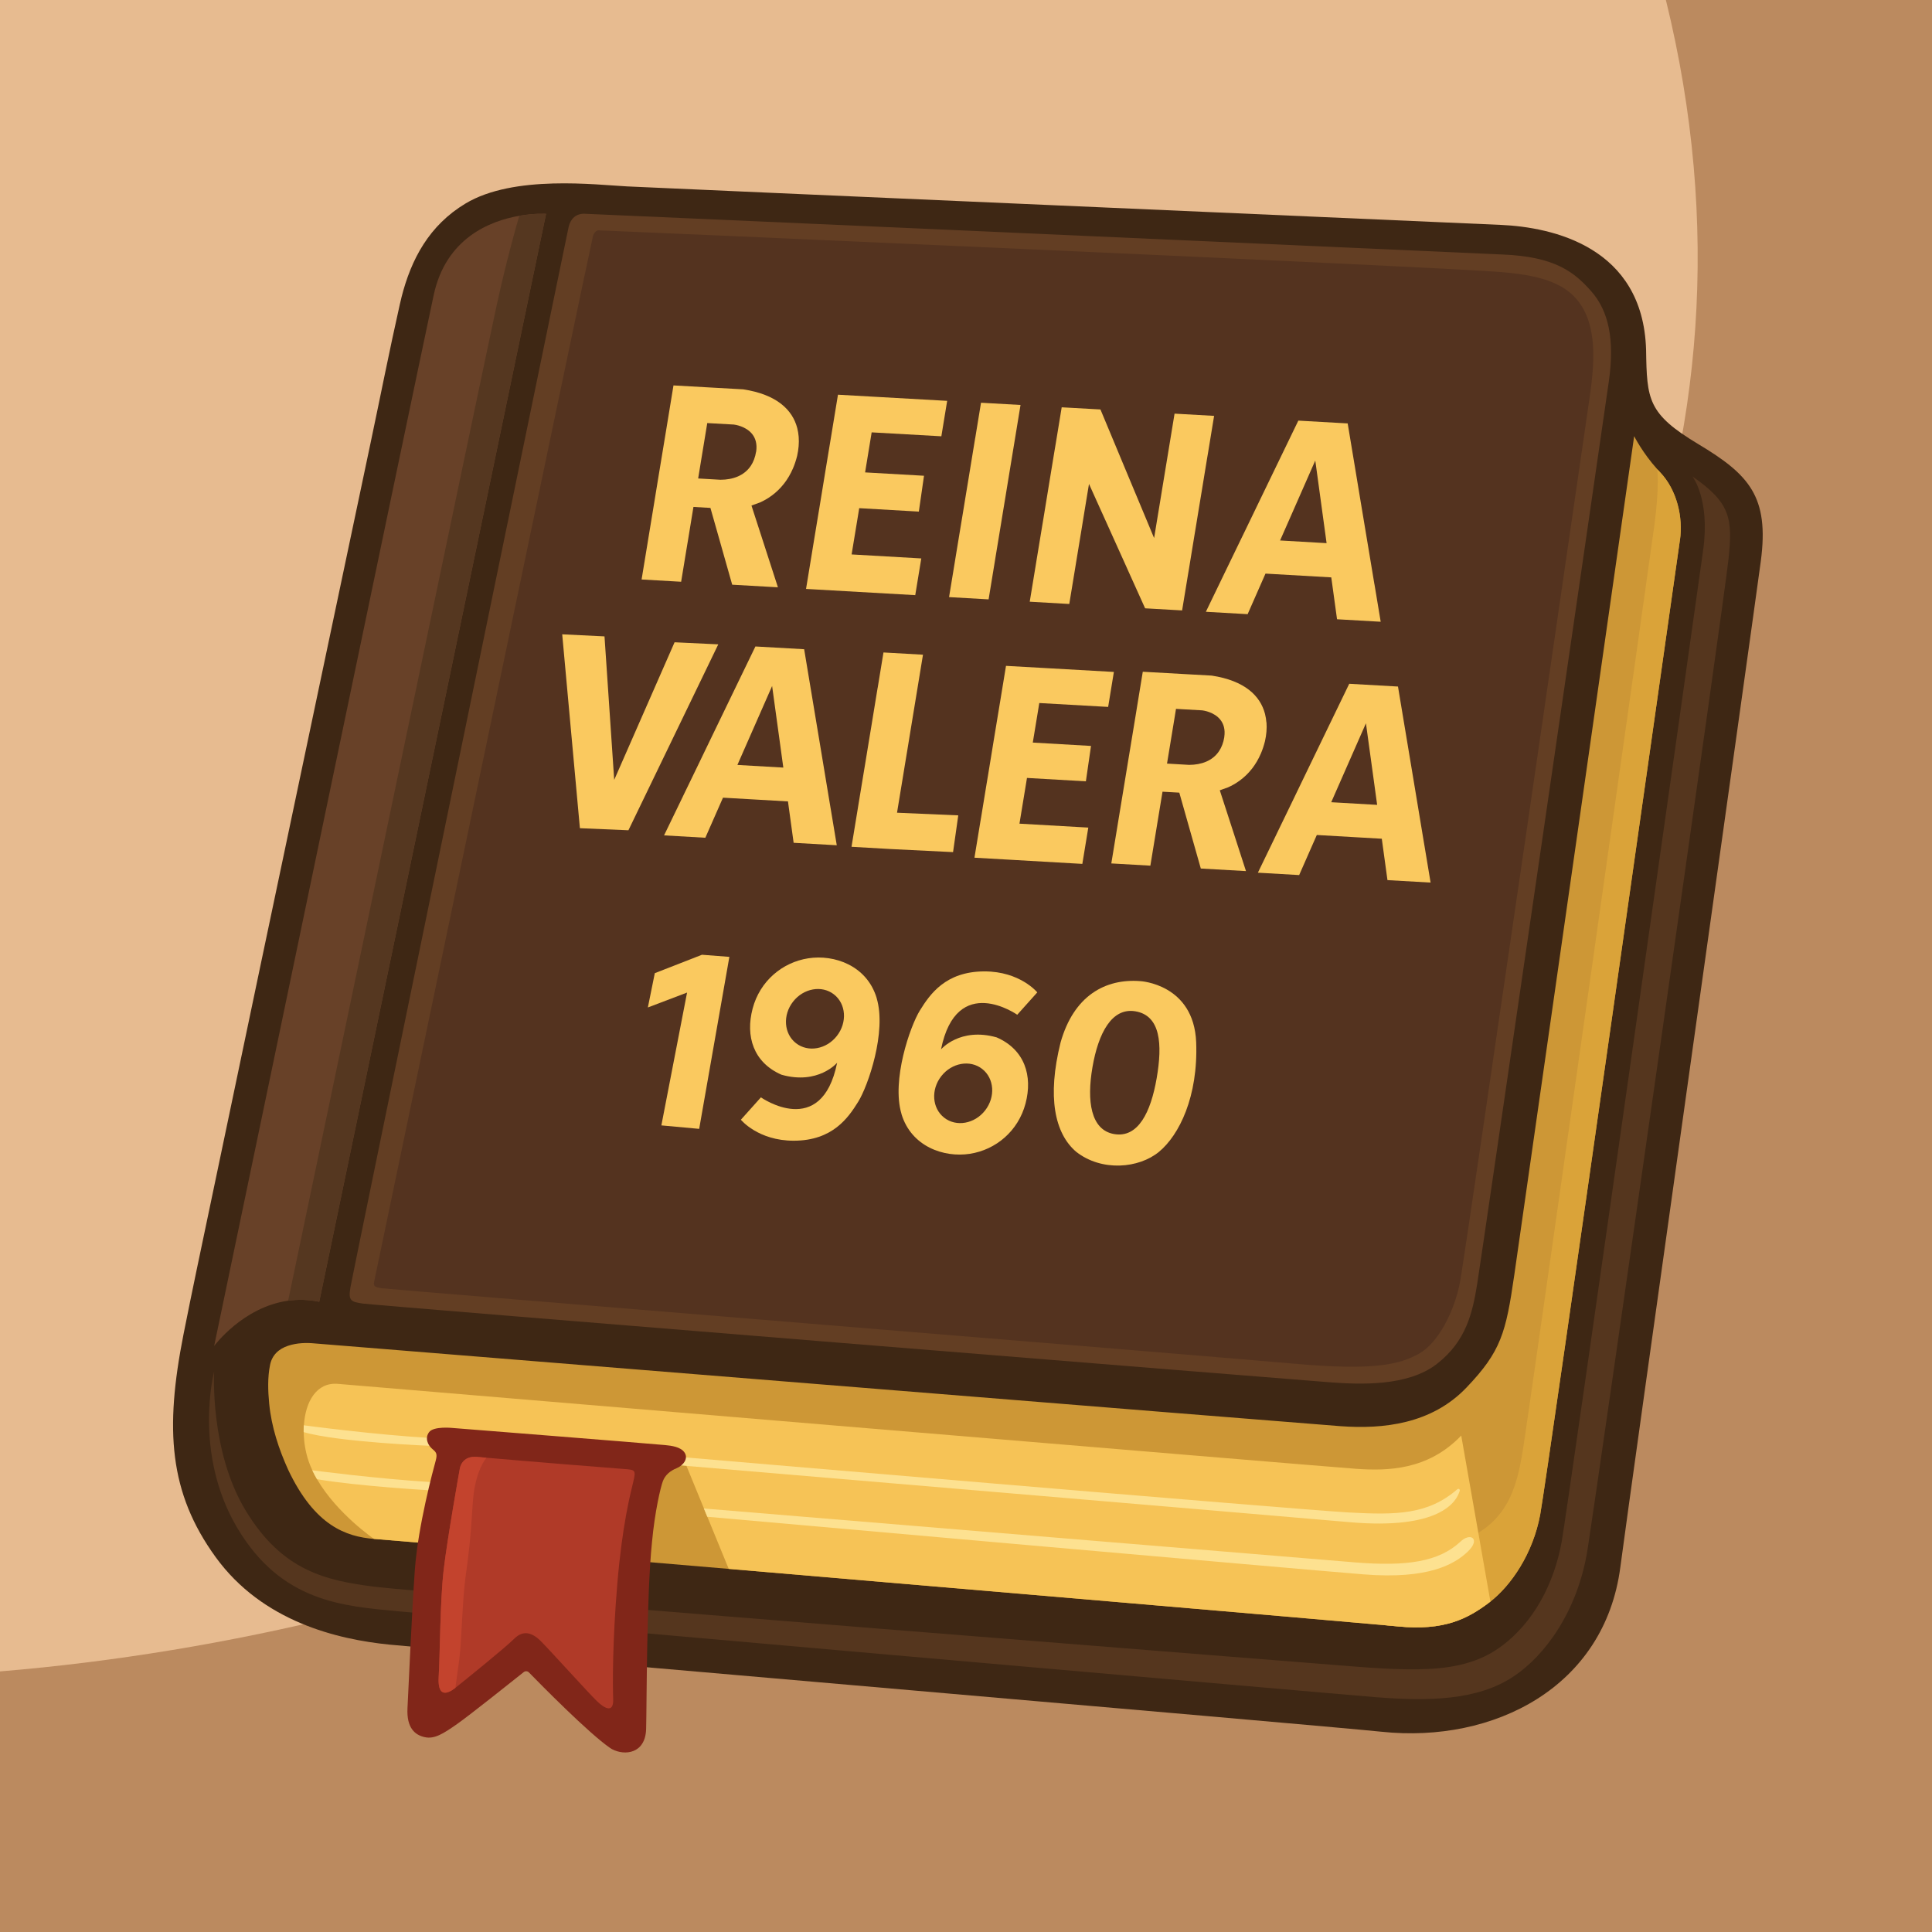 <?xml version="1.0" encoding="UTF-8"?><svg id="uuid-af987d6f-a4d5-4297-b07c-1ef2f62529ac" xmlns="http://www.w3.org/2000/svg" viewBox="0 0 512 512"><rect width="512" height="512" style="fill:#bb8a5f;"/><path d="M0,442.94C242.43,422.9,500.06,238.73,441.48,0H0v442.94Z" style="fill:#e7bb90;"/><path d="M106.36,78.94c2.61-10.36,7.42-19.23,16.98-24.99,12.82-7.72,34.74-4.96,42.88-4.55,8.13.41,217.9,9.58,231.55,10.2,13.65.62,37.64,5.79,38.46,33.09.21,13.24.41,16.96,13.86,25.02,13.44,8.07,18.82,13.86,16.54,31.02s-34.74,247.53-37.22,266.56c-4.16,31.87-33.54,46.77-63.28,43.64-15.72-1.65-249.12-21.71-262.91-23.09-13.79-1.38-33.64-6.07-46.05-23.16s-13.51-33.91-8.55-59.01c2.3-11.62,4.77-23.21,7.2-34.81,4.43-21.2,8.88-42.39,13.33-63.58,5.15-24.49,10.31-48.99,15.47-73.48,4.53-21.5,9.06-42.99,13.6-64.49,2.58-12.2,4.99-24.46,7.73-36.62.13-.59.27-1.17.42-1.75Z" style="fill:#3e2714;"/><path d="M144.71,56.68l-60.11,288.3c-2.93-.6-5.68-.64-8.24-.28-12.02,1.68-19.61,12-19.61,12,0,0,53.22-255.33,58.18-278.49,3.24-15.13,14.95-19.68,22.68-21.02,4.11-.71,7.1-.52,7.1-.52Z" style="fill:#684128;"/><path d="M144.71,56.68l-60.11,288.3c-2.93-.6-5.68-.64-8.24-.28,10-47.83,52.33-250.37,55.25-263.73,2.54-11.63,5-20.35,6-23.78,4.11-.71,7.1-.52,7.1-.52Z" style="fill:#553720;"/><path d="M448.52,126.28s4.69,5.97,2.85,19.39c-1.84,13.42-35.84,253.67-37.5,262.86-1.97,10.95-7.4,21.73-16.68,28.24-6.3,4.42-13.79,5.5-21.33,5.61-5.75.08-11.5-.3-17.23-.76,0,0-245.91-19.44-259.14-21.09-13.24-1.65-24.68-4.27-34.33-20.13-9.65-15.85-8.41-36.95-8.41-36.95,0,0-5.65,21.51,6.07,41.36s28.26,20.82,42.74,22.2c14.48,1.38,245.12,21.64,258.91,22.75,13.79,1.1,27.02.97,36.67-5.51,8.13-5.38,16.96-17.1,19.58-33.64,2.62-16.54,36.26-251.88,37.36-262.5,1.1-10.62.6-14.84-9.56-21.83Z" style="fill:#55361e;"/><path d="M445.19,143.15c-.9,6.13-35.09,247.74-37.02,258.22-1.9,10.29-7.65,18.73-13.22,23.07-.1.08-.2.15-.29.23-5.65,4.27-11.86,7.58-24.26,6.34-.54-.05-1.53-.15-2.94-.27-18.08-1.63-104.45-9.02-174.35-14.97-25.89-2.2-49.52-4.21-66.59-5.65-15.53-1.31-25.62-2.16-27.02-2.26-.13,0-.27-.02-.4-.03h0c-7.35-.62-15.65-3.41-22.72-18.3-2.52-5.55-4.45-11.44-5.04-17.54-.33-3.4-.45-6.91.23-10.28.53-2.62,2.31-4.26,4.81-5.08,2.28-.75,4.76-.84,7.13-.6,0,0,260.43,21.09,271.73,21.92,11.3.83,24.13-.55,33.36-10.2,9.24-9.65,10.48-14.61,12.69-29.78,2.21-15.17,31.78-222.38,31.78-222.38,0,0,2.2,4.39,6.12,8.75.25.28.51.55.77.83,4.41,4.62,6.13,11.86,5.24,17.99Z" style="fill:#cd9736;"/><path d="M445.19,143.15c-.9,6.13-35.09,247.74-37.02,258.22-1.93,10.48-7.86,19.03-13.51,23.3-5.65,4.27-11.86,7.58-24.26,6.34-.54-.05-1.53-.15-2.94-.27,3.84-6.71,11.76-18.88,20.59-22.61,12.41-5.24,14.2-15.58,15.72-25.09,1.52-9.51,33.27-233.5,34.65-243.79,1.38-10.29.77-14.91.77-14.91h0c.25.28.51.55.77.83,4.41,4.62,6.13,11.86,5.24,17.99Z" style="fill:#daa339;"/><path d="M394.96,424.44c-.1.08-.2.15-.29.23-5.65,4.27-11.86,7.58-24.26,6.34-.54-.05-1.53-.15-2.94-.27-18.08-1.63-104.45-9.02-174.35-14.97l-12.32-30.02-54.27,24.37c-15.53-1.31-25.62-2.16-27.02-2.26-.13,0-.27-.02-.4-.03h0s-9.77-6.66-15.09-15.81c-.45-.77-.87-1.56-1.24-2.36-.36-.76-.68-1.54-.96-2.33-.85-2.47-1.3-5.18-1.33-7.79,0-.61,0-1.21.04-1.8.4-6.25,3.32-11.49,9.01-11,8.55.73,261.85,21.97,269.99,22.52,8.13.55,18.89.41,27.71-8.82l7.74,44.03Z" style="fill:#f6c356;"/><path d="M186.54,399.77s159.04,13.18,172.69,14.29c13.65,1.1,22.03-.2,27.7-5.41,2.77-2.73,5.53-.8,2.08,2.51-3.45,3.31-10.34,7.44-27.57,6.07s-174-15.27-174-15.27l-.9-2.18Z" style="fill:#fde190;"/><path d="M180.02,386.09s164.46,14.04,177.42,14.73c12.52.67,20.93.65,28.78-6.16.29-.25.73.02.63.39-.82,2.93-5.26,10.43-29.22,8.34-29.6-2.57-178.77-15.17-178.77-15.17l1.16-2.14Z" style="fill:#fde190;"/><path d="M114.31,383.17s-24.67-.96-33.84-3.65c0-.61,0-1.21.04-1.8h0s18.36,2.48,33.8,3.38c15.44.9,0,2.07,0,2.07Z" style="fill:#fde190;"/><path d="M113.49,394.92s-18.63-1.07-29.49-2.92c-.45-.77-.87-1.56-1.24-2.36,0,0,16.46,2.21,32.17,3.18,2.62,1.79-1.45,2.1-1.45,2.1Z" style="fill:#fde190;"/><path d="M119.76,378.41s-4.83-.48-6.03,1.1-.34,3.41.69,4.34,1.62,1.17,1.03,3.31-4.7,17.23-5.53,29.09c-.83,11.86-1.65,31.07-1.93,36.4s2.02,7.17,4.6,7.72,4.87-.92,8.55-3.49c3.19-2.23,14.65-11.36,17.66-13.76.41-.33,1.01-.29,1.37.09,3.03,3.11,15.9,16.18,21.54,20.04.16.11.32.21.49.3,3.34,1.77,8.85,1.25,9.03-5.38s.09-35.38,1.56-49.54c.74-8,2.25-14.43,2.87-16.09s1.94-2.76,3.65-3.45c1.57-.63,3.28-2.47,2.07-4.2-1.04-1.48-3.48-1.77-5.1-1.93-4.14-.41-56.52-4.55-56.52-4.55Z" style="fill:#812619;"/><path d="M167.81,392.75c-.76,3.17-2.89,11.3-4.21,26.88-1.31,15.58-1.24,26.89-1.1,30.65.14,3.75-2.21,2.58-4.34.51-2.14-2.07-12.41-13.44-14.82-15.86-2.41-2.41-4.76-2.96-7.1-.62s-13.1,11.03-15.44,12.89c-.04.03-.08.07-.13.1-2.31,1.79-4.76,2.42-4.42-2.99.35-5.52.35-19.85,1.31-28.19.96-8.34,4.27-26.82,4.27-26.82,0,0,.38-3.65,4.69-3.21.51.05,1.33.13,2.39.22,8.74.78,33.84,2.81,36.49,2.99,2.96.21,3.17.28,2.41,3.45Z" style="fill:#b03a28;"/><path d="M128.91,386.31c-1.18,1.52-3.19,5.1-3.63,12.21-.64,10.2-1.1,13.42-1.93,19.58-.83,6.16-1.01,16.82-1.65,21.78-.35,2.69-.72,5.37-1.02,7.43-2.31,1.79-4.76,2.42-4.42-2.99.35-5.52.35-19.85,1.31-28.19.96-8.34,4.27-26.82,4.27-26.82,0,0,.38-3.65,4.69-3.21.51.05,1.33.13,2.39.22Z" style="fill:#c3432d;"/><path d="M150.71,60.08c.49-2.09,1.91-3.5,4.2-3.43,3.79.12,221.96,9.84,243.33,10.8,13.88.55,19.03,4.69,23.53,9.83,4.5,5.15,6.16,12.59,4.6,23.71-1.56,11.12-33.64,231.43-34.88,239.15-1.24,7.72-2.9,15.23-10.68,21.3-7.79,6.07-20.54,5.45-28.26,4.89s-253.1-20.4-256.31-20.86-3.95-.74-3.4-4.14c.1-.59.23-1.18.35-1.77.29-1.44.58-2.88.87-4.32.45-2.21.9-4.42,1.35-6.64.59-2.91,1.19-5.82,1.79-8.73.72-3.53,1.45-7.06,2.17-10.59.84-4.07,1.67-8.14,2.51-12.22.93-4.54,1.87-9.08,2.8-13.62,1.01-4.93,2.03-9.86,3.04-14.79,1.08-5.24,2.16-10.48,3.24-15.73,1.13-5.48,2.26-10.96,3.38-16.44,1.16-5.64,2.32-11.28,3.49-16.92,1.18-5.72,2.36-11.45,3.54-17.17,1.18-5.73,2.36-11.46,3.54-17.2s2.33-11.33,3.5-16.99c1.14-5.52,2.27-11.04,3.41-16.55s2.18-10.59,3.28-15.89c1.03-5,2.06-9.99,3.09-14.99.95-4.62,1.91-9.24,2.86-13.87.86-4.17,1.72-8.34,2.58-12.51.75-3.64,1.5-7.28,2.25-10.93.63-3.04,1.25-6.07,1.88-9.11.49-2.36.97-4.71,1.46-7.07.33-1.6.66-3.2.99-4.8.16-.77.31-1.54.48-2.31.01-.05.02-.1.03-.15Z" style="fill:#633e23;"/><path d="M157.16,62.49s.45-1.45,1.48-1.45,224.44,9.72,239.61,11.1c4.92.45,10.15,1.12,14.63,3.35,11.27,5.62,9.86,19.71,8.35,30.1,0,0-32.81,226.1-34.28,234-1.47,7.9-5.79,16.27-10.85,19.12s-11.76,4.6-33.27,2.67-240.16-19.71-241.75-19.99-2.21-.41-1.93-1.72S156.54,64.68,157.16,62.49Z" style="fill:#54331f;"/><polygon points="230.63 116.83 229.26 125.19 244.87 126.08 244.28 130.19 243.5 135.58 243.5 135.58 227.7 134.67 227.35 136.83 225.88 145.75 225.69 146.93 244.15 147.99 242.55 157.72 224.09 156.67 213.61 156.07 215.21 146.33 215.4 145.15 216.87 136.23 217.23 134.07 218.11 128.69 218.11 128.69 218.78 124.59 220.16 116.24 220.53 113.99 222.07 104.6 232.55 105.19 251.01 106.23 249.47 115.62 231 114.58 230.63 116.83" style="fill:#fac95f;"/><polygon points="270.45 107.32 268.91 116.71 268.54 118.96 267.16 127.35 266.49 131.46 265.6 136.84 265.25 139 263.78 147.92 263.59 149.1 261.99 158.84 251.51 158.24 253.11 148.5 253.3 147.32 254.77 138.4 255.13 136.24 256.01 130.86 256.69 126.75 256.69 126.75 258.06 118.37 258.43 116.12 258.44 116.12 259.98 106.73 270.45 107.32" style="fill:#fac95f;"/><polygon points="321.75 110.21 320.21 119.6 319.83 121.85 318.45 130.29 317.77 134.4 316.89 139.78 316.53 141.94 315.07 150.86 314.87 152.04 313.27 161.77 303.47 161.21 302.97 160.11 298.92 151.13 298.37 149.9 294.2 140.66 293.19 138.42 290.67 132.85 288.75 128.59 288.6 128.24 288.54 128.58 287.86 132.69 286.98 138.07 286.63 140.23 285.16 149.15 284.97 150.33 283.37 160.06 272.89 159.46 274.49 149.73 274.68 148.55 276.15 139.63 276.51 137.47 277.39 132.09 277.39 132.09 278.06 127.98 279.44 119.58 279.82 117.33 281.36 107.94 291.63 108.51 291.78 108.87 295.68 118.22 296.65 120.55 300.28 129.25 302.06 133.5 304.38 139.06 305.31 141.3 305.85 142.59 306.06 141.34 306.41 139.18 307.3 133.8 307.97 129.69 309.36 121.26 309.73 119.01 311.27 109.62 321.75 110.21" style="fill:#fac95f;"/><path d="M211.66,115.76c-.06-.78-.19-1.55-.38-2.3-1.25-4.84-5.43-8.93-14.32-10.28,0,0,0,0,0,0l-8-.45-10.48-.59-1.54,9.39-.37,2.26-1.37,8.3-.68,4.11-.88,5.38-.35,2.16-1.47,8.92-.19,1.18-1.6,9.73,10.48.6,1.6-9.73.2-1.18,1.46-8.92,4.5.26,2.6,9.15.34,1.21,2.83,9.99,12.12.69-3.24-10.01-.39-1.21-2.97-9.17-.41-1.28,2.22-.8c1.92-.85,4.38-2.38,6.45-5.06.87-1.12,1.67-2.45,2.34-4.01.43-1.01.8-2.11,1.1-3.33.37-1.67.53-3.36.4-5ZM200.37,119.71c-.24,1.5-.73,2.74-1.4,3.74-1.75,2.61-4.74,3.68-8.02,3.69l-5.93-.34.67-4.11,1.37-8.31.37-2.26,7.02.39s0,0,.02,0c.25.03,3.22.42,4.89,2.55.83,1.06,1.34,2.55,1.03,4.64Z" style="fill:#fac95f;"/><path d="M364.24,154.86l-.2-1.2-1.51-9.09-.37-2.2-.91-5.48-.7-4.19-1.43-8.64-.38-2.29-1.59-9.56-13.08-.74-4.46,9.22-1.07,2.21-4.02,8.31-1.95,4.04-2.55,5.28-1.03,2.12-4.24,8.76-.56,1.16-4.62,9.56,11.07.63,4.22-9.59.51-1.16,17.43,1,.17,1.2,1.36,9.9,11.57.66-1.65-9.92ZM339.23,143.24l.94-2.13,2.33-5.29,1.78-4.05,3.67-8.34.61-1.38h0l.2,1.42,1.18,8.62.57,4.18.75,5.47.3,2.2-12.32-.71Z" style="fill:#fac95f;"/><polygon points="275.06 188.54 273.7 196.79 289.13 197.68 288.54 201.74 287.77 207.06 287.77 207.06 272.16 206.16 271.81 208.3 270.36 217.11 270.17 218.28 288.41 219.32 286.83 228.94 268.59 227.89 258.24 227.3 259.82 217.68 260.02 216.52 261.46 207.71 261.82 205.57 262.69 200.26 262.69 200.26 263.35 196.2 264.71 187.96 265.08 185.73 266.6 176.46 276.95 177.04 295.19 178.07 293.67 187.34 275.42 186.31 275.06 188.54" style="fill:#fac95f;"/><path d="M335.61,191.46c-.06-.77-.18-1.53-.37-2.27-1.24-4.78-5.36-8.82-14.14-10.15,0,0,0,0,0,0l-7.9-.44-10.35-.58-1.52,9.27-.36,2.23-1.35,8.2-.67,4.06-.87,5.31-.35,2.13-1.45,8.81-.19,1.17-1.58,9.62,10.35.59,1.58-9.62.19-1.17,1.45-8.81,4.45.25,2.56,9.04.34,1.2,2.8,9.87,11.97.68-3.2-9.89-.39-1.2-2.94-9.06-.41-1.26,2.2-.79c1.89-.84,4.33-2.35,6.38-5,.86-1.11,1.65-2.42,2.31-3.96.43-1,.79-2.09,1.09-3.29.37-1.65.52-3.31.4-4.94ZM324.45,195.36c-.24,1.48-.72,2.7-1.39,3.7-1.72,2.58-4.69,3.63-7.93,3.64l-5.86-.34.67-4.06,1.35-8.21.36-2.23,6.93.39s0,0,.02,0c.25.03,3.19.41,4.83,2.52.82,1.05,1.32,2.52,1.01,4.58Z" style="fill:#fac95f;"/><path d="M377.49,224.09l-.2-1.19-1.49-8.98-.36-2.17-.9-5.42-.69-4.14-1.42-8.53-.38-2.27-1.57-9.45-12.92-.73-4.41,9.11-1.06,2.19-3.97,8.21-1.93,3.99-2.52,5.22-1.01,2.1-4.19,8.65-.55,1.15-4.57,9.44,10.94.63,4.17-9.47.51-1.15,17.22.99.16,1.19,1.34,9.78,11.43.65-1.63-9.8ZM352.79,212.6l.92-2.1,2.3-5.23,1.76-4,3.62-8.23.6-1.36h0l.19,1.4,1.17,8.51.57,4.13.74,5.41.3,2.17-12.17-.7Z" style="fill:#fac95f;"/><path d="M220.12,214.2l-.2-1.19-1.49-8.98-.36-2.17-.9-5.42-.69-4.14-1.42-8.53-.38-2.27-1.57-9.45-12.92-.73-4.41,9.11-1.06,2.19-3.97,8.21-1.93,3.99-2.52,5.22-1.01,2.1-4.19,8.65-.55,1.15-4.57,9.44,10.94.63,4.17-9.47.51-1.15,17.22.99.16,1.19,1.34,9.78,11.43.65-1.63-9.8ZM195.42,202.72l.92-2.1,2.3-5.23,1.76-4,3.62-8.23.6-1.36h0l.19,1.4,1.17,8.51.57,4.13.74,5.41.3,2.17-12.17-.7Z" style="fill:#fac95f;"/><polygon points="237.72 215.38 237.74 215.28 237.93 214.1 239.4 205.18 239.75 203.02 240.64 197.64 241.31 193.53 242.69 185.14 243.06 182.89 244.6 173.5 234.13 172.91 232.59 182.3 232.58 182.3 232.21 184.55 230.84 192.93 230.84 192.93 230.16 197.04 229.28 202.42 228.92 204.58 227.45 213.5 227.26 214.68 225.66 224.41 236.14 225.01 252.57 225.82 253.95 216.08 237.72 215.38" style="fill:#fac95f;"/><polygon points="148.99 168.1 160.2 168.65 162.77 206.68 178.77 170.21 190.35 170.76 166.54 220.03 153.68 219.48 148.99 168.1" style="fill:#fac95f;"/><polygon points="175.27 298.24 185.29 299.16 193.29 253.58 186.03 253.02 173.53 257.9 171.69 266.99 182.08 263.04 175.27 298.24" style="fill:#fac95f;"/><path d="M232.33,264.5c-2.6-8.63-11.24-11.61-18.13-10.54-6.89,1.07-12.82,6.03-14.75,13.34-1.93,7.31.21,14.27,7.65,17.51,9.72,2.76,14.75-3.17,14.75-3.17-4.14,20.47-20.2,9.17-20.2,9.17l-5.31,5.93s4.55,5.58,14.04,5.56c10.3-.02,14.43-6.11,17.05-10.32s7.58-18.55,4.89-27.47ZM221.79,274.52c-2.78,3.57-7.64,4.44-10.85,1.93-3.21-2.5-3.56-7.42-.78-10.99s7.64-4.44,10.85-1.93c3.21,2.5,3.56,7.42.78,10.99Z" style="fill:#fac95f;"/><path d="M238.9,295.23c2.6,8.63,11.24,11.61,18.13,10.54,6.89-1.07,12.82-6.03,14.75-13.34,1.93-7.31-.21-14.27-7.65-17.51-9.72-2.76-14.75,3.17-14.75,3.17,4.14-20.47,20.2-9.17,20.2-9.17l5.31-5.93s-4.55-5.58-14.04-5.56c-10.3.02-14.43,6.11-17.05,10.32s-7.58,18.55-4.89,27.47ZM249.44,285.21c2.78-3.57,7.64-4.44,10.85-1.93,3.21,2.5,3.56,7.42.78,10.99-2.78,3.57-7.64,4.44-10.85,1.93-3.21-2.5-3.56-7.42-.78-10.99Z" style="fill:#fac95f;"/><path d="M317,276.19c-.64-15.44-14.8-16.18-14.8-16.18-9.28-.73-17.65,3.86-21.14,16.27-3.59,14.43-1.56,24.08,4.13,28.95,6.8,5.33,16.64,4.41,21.97,0,5.33-4.41,10.39-14.61,9.84-29.04ZM306.53,285.74c-1.55,8.98-4.9,15.93-11.32,14.79-6.15-1.09-7.25-8.75-5.69-17.74,1.55-8.98,5.1-15.8,11.32-14.79,6.76,1.1,7.25,8.75,5.69,17.74Z" style="fill:#fac95f;"/></svg>